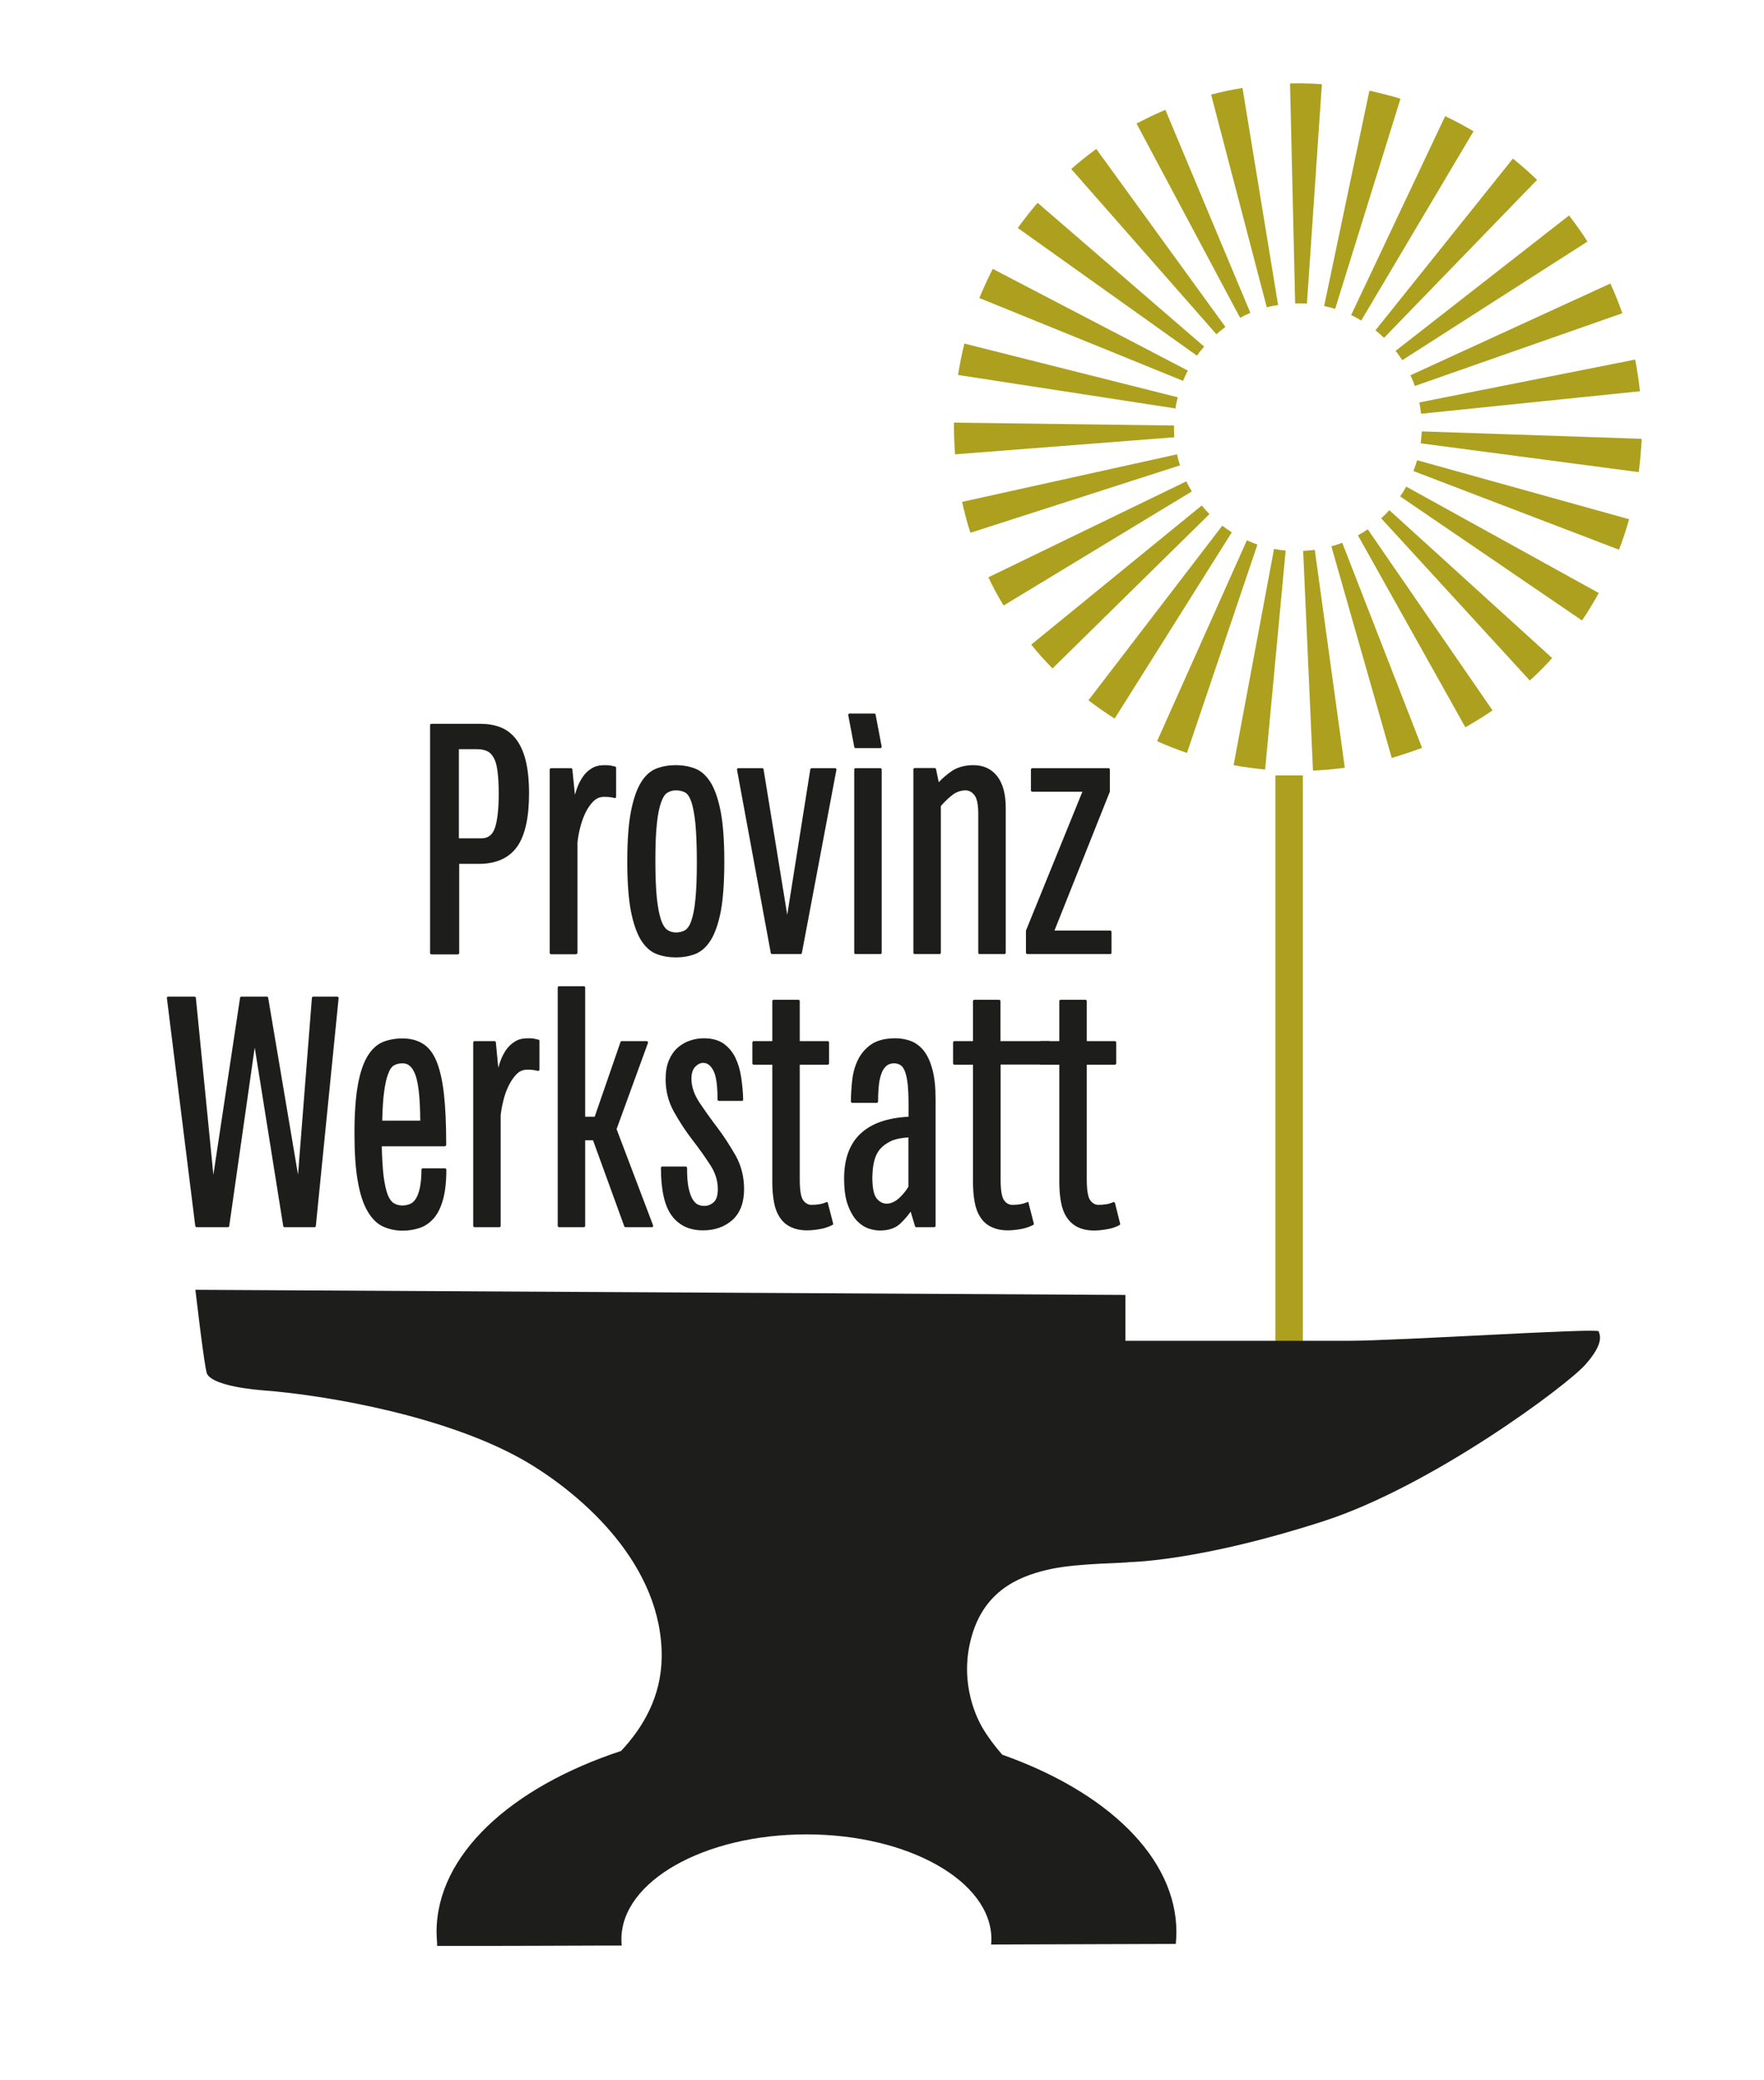 <?xml version="1.0" encoding="utf-8"?>
<!-- Generator: Adobe Illustrator 23.1.1, SVG Export Plug-In . SVG Version: 6.00 Build 0)  -->
<svg version="1.1" id="Ebene_1" xmlns="http://www.w3.org/2000/svg" xmlns:xlink="http://www.w3.org/1999/xlink" x="0px" y="0px"
	 viewBox="0 0 116.9 137.84" style="enable-background:new 0 0 116.9 137.84;" xml:space="preserve">
<style type="text/css">
	.st0{fill:#ACA01E;}
	.st1{clip-path:url(#SVGID_2_);fill:#ACA01E;}
	.st2{clip-path:url(#SVGID_2_);fill:#1D1D1B;}
</style>
<rect x="84.52" y="51.39" class="st0" width="1.82" height="37.63"/>
<g>
	<defs>
		<rect id="SVGID_1_" x="11.06" y="5.52" width="97.72" height="123.44"/>
	</defs>
	<clipPath id="SVGID_2_">
		<use xlink:href="#SVGID_1_"  style="overflow:visible;"/>
	</clipPath>
	<path class="st1" d="M86.61,20.12c-0.09-0.01-0.17-0.01-0.26-0.01c-0.17-0.01-0.34-0.01-0.52,0L85.49,5.53
		c0.46-0.01,0.93-0.01,1.41,0.01c0.24,0.01,0.47,0.02,0.7,0.04L86.61,20.12z M83.95,20.37l-3.69-14.1c0.68-0.18,1.38-0.33,2.08-0.44
		l2.36,14.39C84.44,20.25,84.19,20.3,83.95,20.37 M88.48,20.47c-0.24-0.07-0.48-0.14-0.73-0.19l3-14.27
		c0.69,0.15,1.39,0.33,2.06,0.53L88.48,20.47z M82.18,21.06L75.32,8.19c0.62-0.33,1.27-0.64,1.91-0.91l5.63,13.45
		C82.64,20.83,82.41,20.94,82.18,21.06 M90.21,21.24c-0.22-0.13-0.44-0.25-0.67-0.36L95.77,7.7c0.64,0.3,1.27,0.64,1.88,1
		L90.21,21.24z M80.61,22.15l-9.62-10.95c0.53-0.47,1.09-0.91,1.66-1.33l8.56,11.8C81,21.82,80.8,21.98,80.61,22.15 M91.72,22.39
		c-0.18-0.17-0.37-0.34-0.57-0.5l9.11-11.38c0.55,0.44,1.09,0.92,1.6,1.41L91.72,22.39z M79.32,23.57l-11.87-8.46
		c0.41-0.57,0.85-1.13,1.31-1.67l11.04,9.53C79.63,23.16,79.47,23.36,79.32,23.57 M92.93,23.87c-0.14-0.21-0.29-0.42-0.44-0.62
		l11.49-8.97c0.43,0.56,0.85,1.14,1.22,1.73L92.93,23.87z M78.4,25.24l-13.5-5.49c0.27-0.65,0.57-1.3,0.89-1.93l12.93,6.74
		C78.6,24.77,78.5,25.01,78.4,25.24 M93.76,25.58c-0.08-0.24-0.18-0.48-0.29-0.71l13.25-6.08c0.29,0.64,0.56,1.3,0.79,1.97
		L93.76,25.58z M77.9,27.07l-14.41-2.22c0.11-0.7,0.25-1.4,0.42-2.08l14.14,3.56C77.99,26.57,77.93,26.82,77.9,27.07 M94.17,27.42
		c-0.02-0.25-0.06-0.5-0.11-0.75l14.3-2.84c0.14,0.69,0.24,1.4,0.32,2.1L94.17,27.42z M63.29,30.11c-0.04-0.58-0.07-1.18-0.07-1.76
		c0-0.11,0-0.22,0-0.34l14.58,0.19l0,0.14c0,0.21,0.01,0.43,0.02,0.64L63.29,30.11z M108.6,31.29l-14.45-1.91
		c0.03-0.26,0.06-0.52,0.07-0.78c0-0.03,0-0.06,0-0.09l0,0.08l14.57,0.49l0,0.11C108.75,29.89,108.69,30.59,108.6,31.29
		 M64.31,35.31c-0.22-0.67-0.4-1.36-0.55-2.05l14.24-3.15c0.05,0.24,0.12,0.49,0.2,0.73L64.31,35.31z M107.29,36.43l-13.62-5.21
		c0.09-0.24,0.17-0.48,0.24-0.72l14.05,3.91C107.77,35.09,107.55,35.77,107.29,36.43 M66.51,40.13c-0.37-0.6-0.71-1.23-1.01-1.87
		l13.12-6.36c0.11,0.23,0.23,0.45,0.36,0.67L66.51,40.13z M104.84,41.12L92.79,32.9c0.14-0.21,0.28-0.43,0.4-0.65l12.76,7.05
		C105.61,39.92,105.24,40.53,104.84,41.12 M69.75,44.3c-0.49-0.5-0.97-1.03-1.41-1.58l11.3-9.22c0.16,0.2,0.33,0.39,0.51,0.57
		L69.75,44.3z M101.38,45.1l-9.85-10.75c0.19-0.17,0.37-0.35,0.54-0.54l10.79,9.8C102.4,44.13,101.9,44.63,101.38,45.1 M73.87,47.62
		c-0.6-0.37-1.18-0.78-1.74-1.21L81,34.84c0.2,0.15,0.42,0.3,0.63,0.44L73.87,47.62z M97.11,48.2l-7.12-12.72
		c0.22-0.12,0.44-0.26,0.65-0.4l8.27,12C98.33,47.48,97.72,47.85,97.11,48.2 M78.66,49.9c-0.67-0.23-1.34-0.49-1.98-0.78l5.95-13.31
		c0.23,0.1,0.46,0.19,0.7,0.28L78.66,49.9z M92.23,50.23l-4-14.02c0.24-0.07,0.49-0.15,0.72-0.24l5.29,13.59
		C93.58,49.81,92.91,50.03,92.23,50.23 M83.84,51c-0.69-0.07-1.4-0.16-2.09-0.29l2.68-14.33c0.25,0.05,0.51,0.08,0.77,0.11L83.84,51
		z M87.01,51.07l-0.65-14.56c0.26-0.01,0.51-0.04,0.77-0.07l1.99,14.44C88.42,50.98,87.71,51.04,87.01,51.07"/>
	<path class="st2" d="M34.28,56.1c0.52-0.75,0.78-1.93,0.78-3.52c0-0.88-0.08-1.62-0.23-2.21c-0.15-0.59-0.38-1.07-0.66-1.42
		c-0.29-0.36-0.63-0.61-1.03-0.76c-0.39-0.15-0.83-0.22-1.29-0.22h-3.26c-0.05,0-0.09,0.04-0.09,0.09v15.1
		c0,0.05,0.04,0.09,0.09,0.09h1.75c0.05,0,0.09-0.04,0.09-0.09v-5.91h1.4C32.92,57.23,33.75,56.85,34.28,56.1 M32.79,54.89
		c-0.16,0.45-0.45,0.67-0.89,0.67h-1.49v-5.91h1.16c0.29,0,0.53,0.04,0.71,0.13c0.18,0.08,0.32,0.23,0.44,0.44
		c0.12,0.21,0.2,0.51,0.25,0.89c0.05,0.38,0.08,0.88,0.08,1.48C33.05,53.64,32.96,54.41,32.79,54.89"/>
	<path class="st2" d="M38.27,63.15v-7.33c0.03-0.27,0.08-0.58,0.17-0.94c0.09-0.35,0.2-0.69,0.35-1c0.15-0.31,0.33-0.57,0.53-0.77
		c0.2-0.2,0.43-0.3,0.72-0.3c0.15,0,0.28,0.01,0.38,0.02c0.1,0.01,0.2,0.03,0.31,0.06c0.03,0.01,0.05,0,0.07-0.02
		c0.02-0.02,0.03-0.04,0.03-0.07v-1.92c0-0.04-0.03-0.07-0.07-0.08c-0.12-0.03-0.23-0.05-0.32-0.07c-0.1-0.01-0.23-0.02-0.39-0.02
		c-0.33,0-0.62,0.07-0.85,0.22c-0.23,0.14-0.43,0.33-0.59,0.57c-0.15,0.23-0.29,0.49-0.39,0.79c-0.04,0.13-0.08,0.25-0.12,0.38
		l-0.17-1.68c0-0.04-0.04-0.08-0.09-0.08h-1.32c-0.05,0-0.09,0.04-0.09,0.09v12.15c0,0.05,0.04,0.09,0.09,0.09h1.64
		C38.23,63.23,38.27,63.19,38.27,63.15"/>
	<path class="st2" d="M42.48,62.31c0.29,0.46,0.64,0.77,1.04,0.92c0.39,0.15,0.82,0.22,1.27,0.22c0.45,0,0.88-0.07,1.27-0.22
		c0.4-0.15,0.75-0.46,1.04-0.92c0.28-0.45,0.51-1.1,0.67-1.93C47.92,59.56,48,58.45,48,57.1c0-1.36-0.08-2.48-0.24-3.31
		c-0.16-0.83-0.39-1.49-0.67-1.94c-0.29-0.46-0.64-0.77-1.04-0.92c-0.39-0.15-0.82-0.22-1.27-0.22c-0.45,0-0.88,0.07-1.27,0.22
		c-0.4,0.15-0.75,0.46-1.03,0.92c-0.28,0.45-0.51,1.11-0.67,1.94c-0.16,0.83-0.24,1.94-0.24,3.31c0,1.35,0.08,2.45,0.24,3.28
		C41.97,61.21,42.2,61.85,42.48,62.31 M44.22,52.54c0.16-0.1,0.35-0.16,0.57-0.16c0.22,0,0.41,0.04,0.59,0.13
		c0.17,0.08,0.31,0.28,0.42,0.59c0.12,0.32,0.21,0.81,0.28,1.43c0.06,0.63,0.1,1.5,0.1,2.57c0,1.06-0.03,1.91-0.1,2.54
		c-0.06,0.62-0.16,1.1-0.28,1.42c-0.11,0.31-0.26,0.51-0.42,0.6c-0.34,0.18-0.82,0.2-1.15-0.03c-0.16-0.11-0.31-0.33-0.42-0.66
		c-0.12-0.34-0.21-0.82-0.28-1.44c-0.06-0.62-0.1-1.44-0.1-2.44c0-1.03,0.03-1.86,0.1-2.48c0.06-0.62,0.16-1.1,0.28-1.43
		C43.92,52.86,44.06,52.64,44.22,52.54"/>
	<path class="st2" d="M55.34,50.91h-1.55c-0.04,0-0.08,0.03-0.09,0.07l-1.53,9.65l-1.57-9.65c-0.01-0.04-0.04-0.07-0.09-0.07h-1.58
		c-0.03,0-0.05,0.01-0.07,0.03c-0.02,0.02-0.02,0.05-0.02,0.07l2.24,12.15c0.01,0.04,0.04,0.07,0.09,0.07h1.88
		c0.04,0,0.08-0.03,0.09-0.07l2.29-12.15c0.01-0.03,0-0.05-0.02-0.07C55.39,50.92,55.36,50.91,55.34,50.91"/>
	<path class="st2" d="M56.7,63.23h1.64c0.05,0,0.09-0.04,0.09-0.09V51c0-0.05-0.04-0.09-0.09-0.09H56.7c-0.05,0-0.09,0.04-0.09,0.09
		v12.15C56.61,63.19,56.65,63.23,56.7,63.23"/>
	<path class="st2" d="M56.7,49.58h1.64c0.05,0,0.09-0.04,0.09-0.09l-0.4-2.11c0-0.05-0.04-0.09-0.09-0.09h-1.64
		c-0.05,0-0.09,0.04-0.09,0.09l0.4,2.11C56.61,49.54,56.65,49.58,56.7,49.58"/>
	<path class="st2" d="M63.99,52.38c0.22,0,0.41,0.1,0.58,0.31c0.17,0.21,0.26,0.63,0.26,1.24v9.21c0,0.05,0.04,0.09,0.09,0.09h1.64
		c0.05,0,0.09-0.04,0.09-0.09v-9.6c0-0.91-0.19-1.61-0.56-2.09c-0.38-0.49-0.91-0.74-1.58-0.74c-0.56,0-1.04,0.13-1.42,0.38
		c-0.32,0.22-0.62,0.47-0.88,0.75l-0.18-0.87c-0.01-0.04-0.04-0.07-0.09-0.07h-1.32c-0.05,0-0.09,0.04-0.09,0.09v12.15
		c0,0.05,0.04,0.09,0.09,0.09h1.64c0.05,0,0.09-0.04,0.09-0.09v-9.72c0.27-0.31,0.54-0.57,0.8-0.76
		C63.4,52.48,63.68,52.38,63.99,52.38"/>
	<path class="st2" d="M68.09,63.23h5.48c0.05,0,0.09-0.04,0.09-0.09v-1.38c0-0.05-0.04-0.09-0.09-0.09h-3.69l3.66-9.18
		c0-0.01,0.01-0.02,0.01-0.03V51c0-0.05-0.04-0.09-0.09-0.09h-5.05c-0.05,0-0.09,0.04-0.09,0.09v1.38c0,0.05,0.04,0.09,0.09,0.09
		h3.32l-3.73,9.18c0,0.01-0.01,0.02-0.01,0.03v1.47C68,63.19,68.04,63.23,68.09,63.23"/>
	<path class="st2" d="M22.34,66.05h-1.58c-0.05,0-0.08,0.04-0.09,0.08l-0.92,11.72l-1.98-11.73c-0.01-0.04-0.04-0.07-0.08-0.07H16
		c-0.04,0-0.08,0.03-0.09,0.07l-1.77,11.74l-1.16-11.73c-0.01-0.04-0.04-0.08-0.09-0.08h-1.75c-0.02,0-0.05,0.01-0.06,0.03
		c-0.02,0.02-0.02,0.04-0.02,0.07l1.88,15.1c0.01,0.04,0.04,0.08,0.09,0.08h2.07c0.04,0,0.08-0.03,0.09-0.07l1.69-11.84l1.89,11.84
		c0.01,0.04,0.04,0.07,0.09,0.07h1.98c0.05,0,0.08-0.03,0.09-0.08l1.51-15.1c0-0.02-0.01-0.05-0.02-0.07
		C22.39,66.06,22.37,66.05,22.34,66.05"/>
	<path class="st2" d="M29.57,75.87c0-1.33-0.05-2.47-0.15-3.36c-0.1-0.9-0.27-1.63-0.49-2.17c-0.23-0.55-0.53-0.94-0.91-1.17
		c-0.37-0.23-0.82-0.35-1.34-0.35c-0.47,0-0.91,0.08-1.29,0.23c-0.4,0.16-0.74,0.47-1.02,0.92c-0.28,0.45-0.5,1.09-0.65,1.91
		c-0.15,0.81-0.23,1.9-0.23,3.22c0,1.28,0.07,2.35,0.22,3.18c0.14,0.83,0.36,1.5,0.64,1.98c0.28,0.49,0.62,0.83,1.02,1.02
		c0.39,0.18,0.83,0.28,1.32,0.28c0.38,0,0.75-0.06,1.09-0.17c0.35-0.11,0.67-0.32,0.94-0.62c0.27-0.3,0.48-0.71,0.63-1.24
		c0.15-0.52,0.23-1.2,0.23-2.01c0-0.05-0.04-0.09-0.09-0.09h-1.47c-0.05,0-0.09,0.04-0.09,0.09c0,0.49-0.04,0.9-0.11,1.22
		c-0.07,0.31-0.16,0.56-0.28,0.73c-0.11,0.16-0.24,0.28-0.39,0.33c-0.36,0.14-0.76,0.12-1.05-0.06c-0.16-0.1-0.3-0.29-0.41-0.57
		c-0.11-0.29-0.2-0.71-0.27-1.23c-0.06-0.51-0.1-1.17-0.12-1.97h4.16C29.53,75.96,29.57,75.92,29.57,75.87 M26.12,70.6
		c0.16-0.09,0.35-0.13,0.56-0.13c0.41,0,0.69,0.28,0.88,0.86c0.19,0.59,0.28,1.58,0.29,2.94h-2.52c0.02-0.8,0.06-1.46,0.13-1.95
		c0.07-0.51,0.16-0.91,0.28-1.19C25.83,70.87,25.96,70.69,26.12,70.6"/>
	<path class="st2" d="M35.68,68.9c-0.12-0.03-0.23-0.05-0.32-0.07c-0.1-0.02-0.23-0.02-0.39-0.02c-0.33,0-0.62,0.07-0.85,0.22
		c-0.23,0.14-0.43,0.33-0.59,0.56c-0.15,0.23-0.29,0.49-0.39,0.79c-0.04,0.12-0.08,0.25-0.12,0.38l-0.16-1.68
		c0-0.04-0.04-0.08-0.09-0.08h-1.32c-0.05,0-0.09,0.04-0.09,0.09v12.15c0,0.05,0.04,0.09,0.09,0.09h1.64c0.05,0,0.09-0.04,0.09-0.09
		v-7.33c0.03-0.27,0.08-0.58,0.17-0.94c0.08-0.35,0.2-0.69,0.35-1c0.15-0.31,0.33-0.57,0.53-0.78c0.2-0.2,0.43-0.3,0.72-0.3
		c0.15,0,0.28,0.01,0.38,0.02s0.2,0.04,0.31,0.06c0.03,0.01,0.05,0,0.08-0.02c0.02-0.02,0.03-0.04,0.03-0.07v-1.92
		C35.74,68.95,35.72,68.91,35.68,68.9"/>
	<path class="st2" d="M40.86,74.83l2.08-5.71c0.01-0.03,0.01-0.06-0.01-0.08c-0.02-0.02-0.04-0.04-0.07-0.04H41.2
		c-0.04,0-0.07,0.02-0.08,0.06l-1.71,4.95h-0.63v-8.56c0-0.05-0.04-0.09-0.09-0.09h-1.64c-0.05,0-0.09,0.04-0.09,0.09v15.79
		c0,0.05,0.04,0.09,0.09,0.09h1.64c0.05,0,0.09-0.04,0.09-0.09v-5.67h0.52l2.07,5.7c0.01,0.03,0.04,0.06,0.08,0.06h1.75
		c0.03,0,0.06-0.01,0.07-0.04c0.02-0.02,0.02-0.05,0.01-0.08L40.86,74.83z"/>
	<path class="st2" d="M47.54,74.73c-0.44-0.58-0.84-1.14-1.2-1.68C46,72.53,45.82,72,45.82,71.49c0-0.36,0.09-0.63,0.26-0.8
		c0.17-0.17,0.34-0.25,0.52-0.25c0.27,0,0.49,0.16,0.67,0.5c0.19,0.35,0.28,1,0.28,1.93c0,0.05,0.04,0.09,0.09,0.09h1.53
		c0.02,0,0.05-0.01,0.06-0.03c0.02-0.02,0.02-0.04,0.02-0.06c-0.01-0.49-0.06-0.98-0.13-1.46c-0.07-0.48-0.2-0.92-0.38-1.3
		c-0.19-0.39-0.45-0.7-0.78-0.94c-0.34-0.24-0.78-0.36-1.31-0.36c-0.32,0-0.64,0.05-0.94,0.16c-0.31,0.1-0.58,0.27-0.82,0.48
		c-0.24,0.22-0.43,0.5-0.57,0.84c-0.14,0.34-0.21,0.76-0.21,1.24c0,0.78,0.19,1.5,0.55,2.15c0.36,0.64,0.76,1.26,1.2,1.83
		c0.44,0.57,0.84,1.13,1.19,1.67c0.35,0.52,0.52,1.07,0.52,1.62c0,0.42-0.09,0.71-0.27,0.87c-0.19,0.17-0.39,0.25-0.63,0.25
		c-0.15,0-0.29-0.03-0.42-0.09c-0.13-0.06-0.24-0.18-0.35-0.35c-0.11-0.18-0.2-0.44-0.27-0.77c-0.07-0.33-0.1-0.77-0.1-1.31
		c0-0.05-0.04-0.09-0.09-0.09h-1.55c-0.05,0-0.09,0.04-0.09,0.09c0,1.46,0.24,2.53,0.72,3.17c0.48,0.65,1.18,0.97,2.07,0.97
		c0.79,0,1.45-0.24,1.96-0.7c0.51-0.47,0.76-1.15,0.76-2.04c0-0.79-0.18-1.53-0.55-2.2C48.38,75.94,47.98,75.31,47.54,74.73"/>
	<path class="st2" d="M54.83,79.67c-0.02-0.01-0.05-0.01-0.07,0c-0.15,0.07-0.31,0.12-0.48,0.14c-0.16,0.03-0.33,0.04-0.5,0.04
		c-0.22,0-0.4-0.1-0.55-0.3C53.08,79.35,53,78.89,53,78.18v-7.62h1.85c0.05,0,0.09-0.04,0.09-0.09v-1.38c0-0.05-0.04-0.09-0.09-0.09
		H53v-2.65c0-0.05-0.04-0.09-0.09-0.09h-1.64c-0.05,0-0.09,0.04-0.09,0.09v2.65h-1.23c-0.05,0-0.09,0.04-0.09,0.09v1.38
		c0,0.05,0.04,0.09,0.09,0.09h1.23v7.79c0,0.48,0.04,0.92,0.11,1.31c0.07,0.4,0.2,0.74,0.38,1.01c0.18,0.28,0.42,0.5,0.72,0.64
		c0.3,0.15,0.67,0.23,1.1,0.23c0.25,0,0.53-0.03,0.83-0.08c0.31-0.05,0.59-0.15,0.85-0.28c0.04-0.02,0.05-0.06,0.04-0.1l-0.35-1.36
		C54.87,79.71,54.85,79.68,54.83,79.67"/>
	<path class="st2" d="M61.26,69.69c-0.23-0.31-0.52-0.54-0.85-0.68c-0.33-0.13-0.69-0.2-1.07-0.2c-0.68,0-1.22,0.14-1.61,0.41
		c-0.39,0.27-0.69,0.63-0.89,1.05c-0.2,0.42-0.32,0.88-0.37,1.37c-0.05,0.48-0.08,0.94-0.08,1.36c0,0.05,0.04,0.09,0.09,0.09h1.62
		c0.05,0,0.09-0.04,0.09-0.09c0-0.53,0.03-0.96,0.08-1.3c0.06-0.33,0.14-0.59,0.24-0.77c0.1-0.17,0.21-0.29,0.33-0.36
		c0.26-0.14,0.59-0.13,0.82,0.01c0.12,0.07,0.22,0.2,0.3,0.4c0.08,0.21,0.15,0.49,0.19,0.85c0.04,0.36,0.06,0.83,0.06,1.38v0.8
		c-1.37,0.07-2.43,0.43-3.15,1.09c-0.74,0.67-1.12,1.68-1.12,2.99c0,0.73,0.08,1.33,0.25,1.78c0.17,0.46,0.38,0.81,0.62,1.06
		c0.25,0.25,0.51,0.41,0.78,0.5c0.27,0.08,0.51,0.12,0.72,0.12c0.57,0,1.01-0.15,1.32-0.43c0.26-0.24,0.5-0.51,0.72-0.82l0.29,0.97
		c0.01,0.04,0.05,0.06,0.08,0.06h1.19c0.05,0,0.09-0.04,0.09-0.09v-8.46c0-0.74-0.07-1.36-0.2-1.87
		C61.67,70.41,61.49,70,61.26,69.69 M57.92,77c0.07-0.31,0.19-0.58,0.37-0.81c0.18-0.22,0.43-0.41,0.74-0.56
		c0.3-0.14,0.69-0.22,1.17-0.25v3.27c-0.18,0.3-0.4,0.56-0.66,0.79c-0.26,0.22-0.52,0.33-0.78,0.33c-0.26,0-0.48-0.12-0.67-0.35
		c-0.19-0.24-0.28-0.72-0.28-1.41C57.82,77.65,57.85,77.31,57.92,77"/>
	<path class="st2" d="M68.14,79.67c-0.02-0.01-0.05-0.01-0.07,0c-0.15,0.07-0.31,0.12-0.48,0.14c-0.16,0.03-0.33,0.04-0.5,0.04
		c-0.22,0-0.4-0.1-0.55-0.3c-0.15-0.21-0.23-0.67-0.23-1.38v-7.62h3.14c0.05,0,0.15-1.55,0.1-1.55h-3.25v-2.65
		c0-0.05-0.04-0.09-0.09-0.09h-1.64c-0.05,0-0.09,0.04-0.09,0.09v2.65h-1.23c-0.05,0-0.09,0.04-0.09,0.09v1.38
		c0,0.05,0.04,0.09,0.09,0.09h1.23v7.79c0,0.48,0.04,0.92,0.11,1.31c0.07,0.4,0.2,0.74,0.38,1.01c0.18,0.28,0.42,0.5,0.72,0.64
		c0.3,0.15,0.67,0.23,1.1,0.23c0.25,0,0.53-0.03,0.83-0.08c0.31-0.05,0.6-0.15,0.85-0.28c0.04-0.02,0.05-0.06,0.04-0.1l-0.35-1.36
		C68.18,79.71,68.17,79.68,68.14,79.67"/>
	<path class="st2" d="M73.89,79.73c-0.01-0.03-0.02-0.05-0.05-0.06c-0.02-0.01-0.05-0.01-0.07,0c-0.15,0.07-0.31,0.12-0.47,0.14
		c-0.17,0.03-0.33,0.04-0.5,0.04c-0.22,0-0.4-0.1-0.55-0.3c-0.15-0.21-0.23-0.67-0.23-1.38v-7.61h1.86c0.05,0,0.09-0.04,0.09-0.09
		v-1.38c0-0.05-0.04-0.09-0.09-0.09h-1.86v-2.65c0-0.05-0.04-0.09-0.09-0.09h-1.64c-0.05,0-0.09,0.04-0.09,0.09v2.65h-1.23
		c-0.05,0-0.09,0.04-0.09,0.09v1.38c0,0.05,0.04,0.09,0.09,0.09h1.23v7.79c0,0.48,0.04,0.92,0.11,1.31c0.07,0.4,0.2,0.74,0.38,1.01
		c0.18,0.28,0.42,0.5,0.72,0.65c0.3,0.15,0.67,0.23,1.1,0.23c0.25,0,0.53-0.03,0.83-0.08c0.31-0.05,0.6-0.14,0.85-0.28
		c0.04-0.02,0.05-0.06,0.04-0.1L73.89,79.73z"/>
	<path class="st2" d="M105.94,88.23c-0.08-0.23-13.24,0.63-16.6,0.63H74.58c0-1.81,0-3.04,0-3.04l-61.63-0.34
		c0,0,0.56,4.87,0.75,5.51c0.19,0.64,2.04,1.02,3.7,1.15c4.46,0.34,12.52,1.79,17.57,4.79c3.71,2.21,8.94,6.83,8.88,12.9
		c-0.03,2.59-1.21,4.63-2.69,6.21c-7.3,2.41-12.23,6.88-12.23,12.01c0,0.23,0.03,0.63,0.04,0.81c-0.01,0.04-0.02,0.07-0.01,0.07
		c0,0,0.01,0,0.01,0c0,0.01,0,0.03,0,0.03l1.19,0c2.63,0.01,8.75-0.02,9.4-0.02c0,0,0,0,0,0l1.64,0c-0.01-0.08-0.02-0.29-0.02-0.42
		c0-3.84,5.49-6.95,12.26-6.95s12.26,3.11,12.26,6.95c0,0.11-0.01,0.3-0.02,0.35l12.24-0.04c0,0,0.04-0.51,0.04-0.77
		c0-4.97-4.62-9.32-11.54-11.77c-0.5-0.57-0.95-1.17-1.31-1.78c-0.52-0.89-1.6-3.32-0.64-6.32c0.96-3,3.39-3.83,5.24-4.22
		c1.82-0.38,5.1-0.38,5.05-0.44c0.66-0.01,5.2-0.21,12.93-2.71c7.17-2.31,16.12-8.97,17.37-10.38
		C106.33,89.01,106.02,88.46,105.94,88.23"/>
</g>
</svg>
